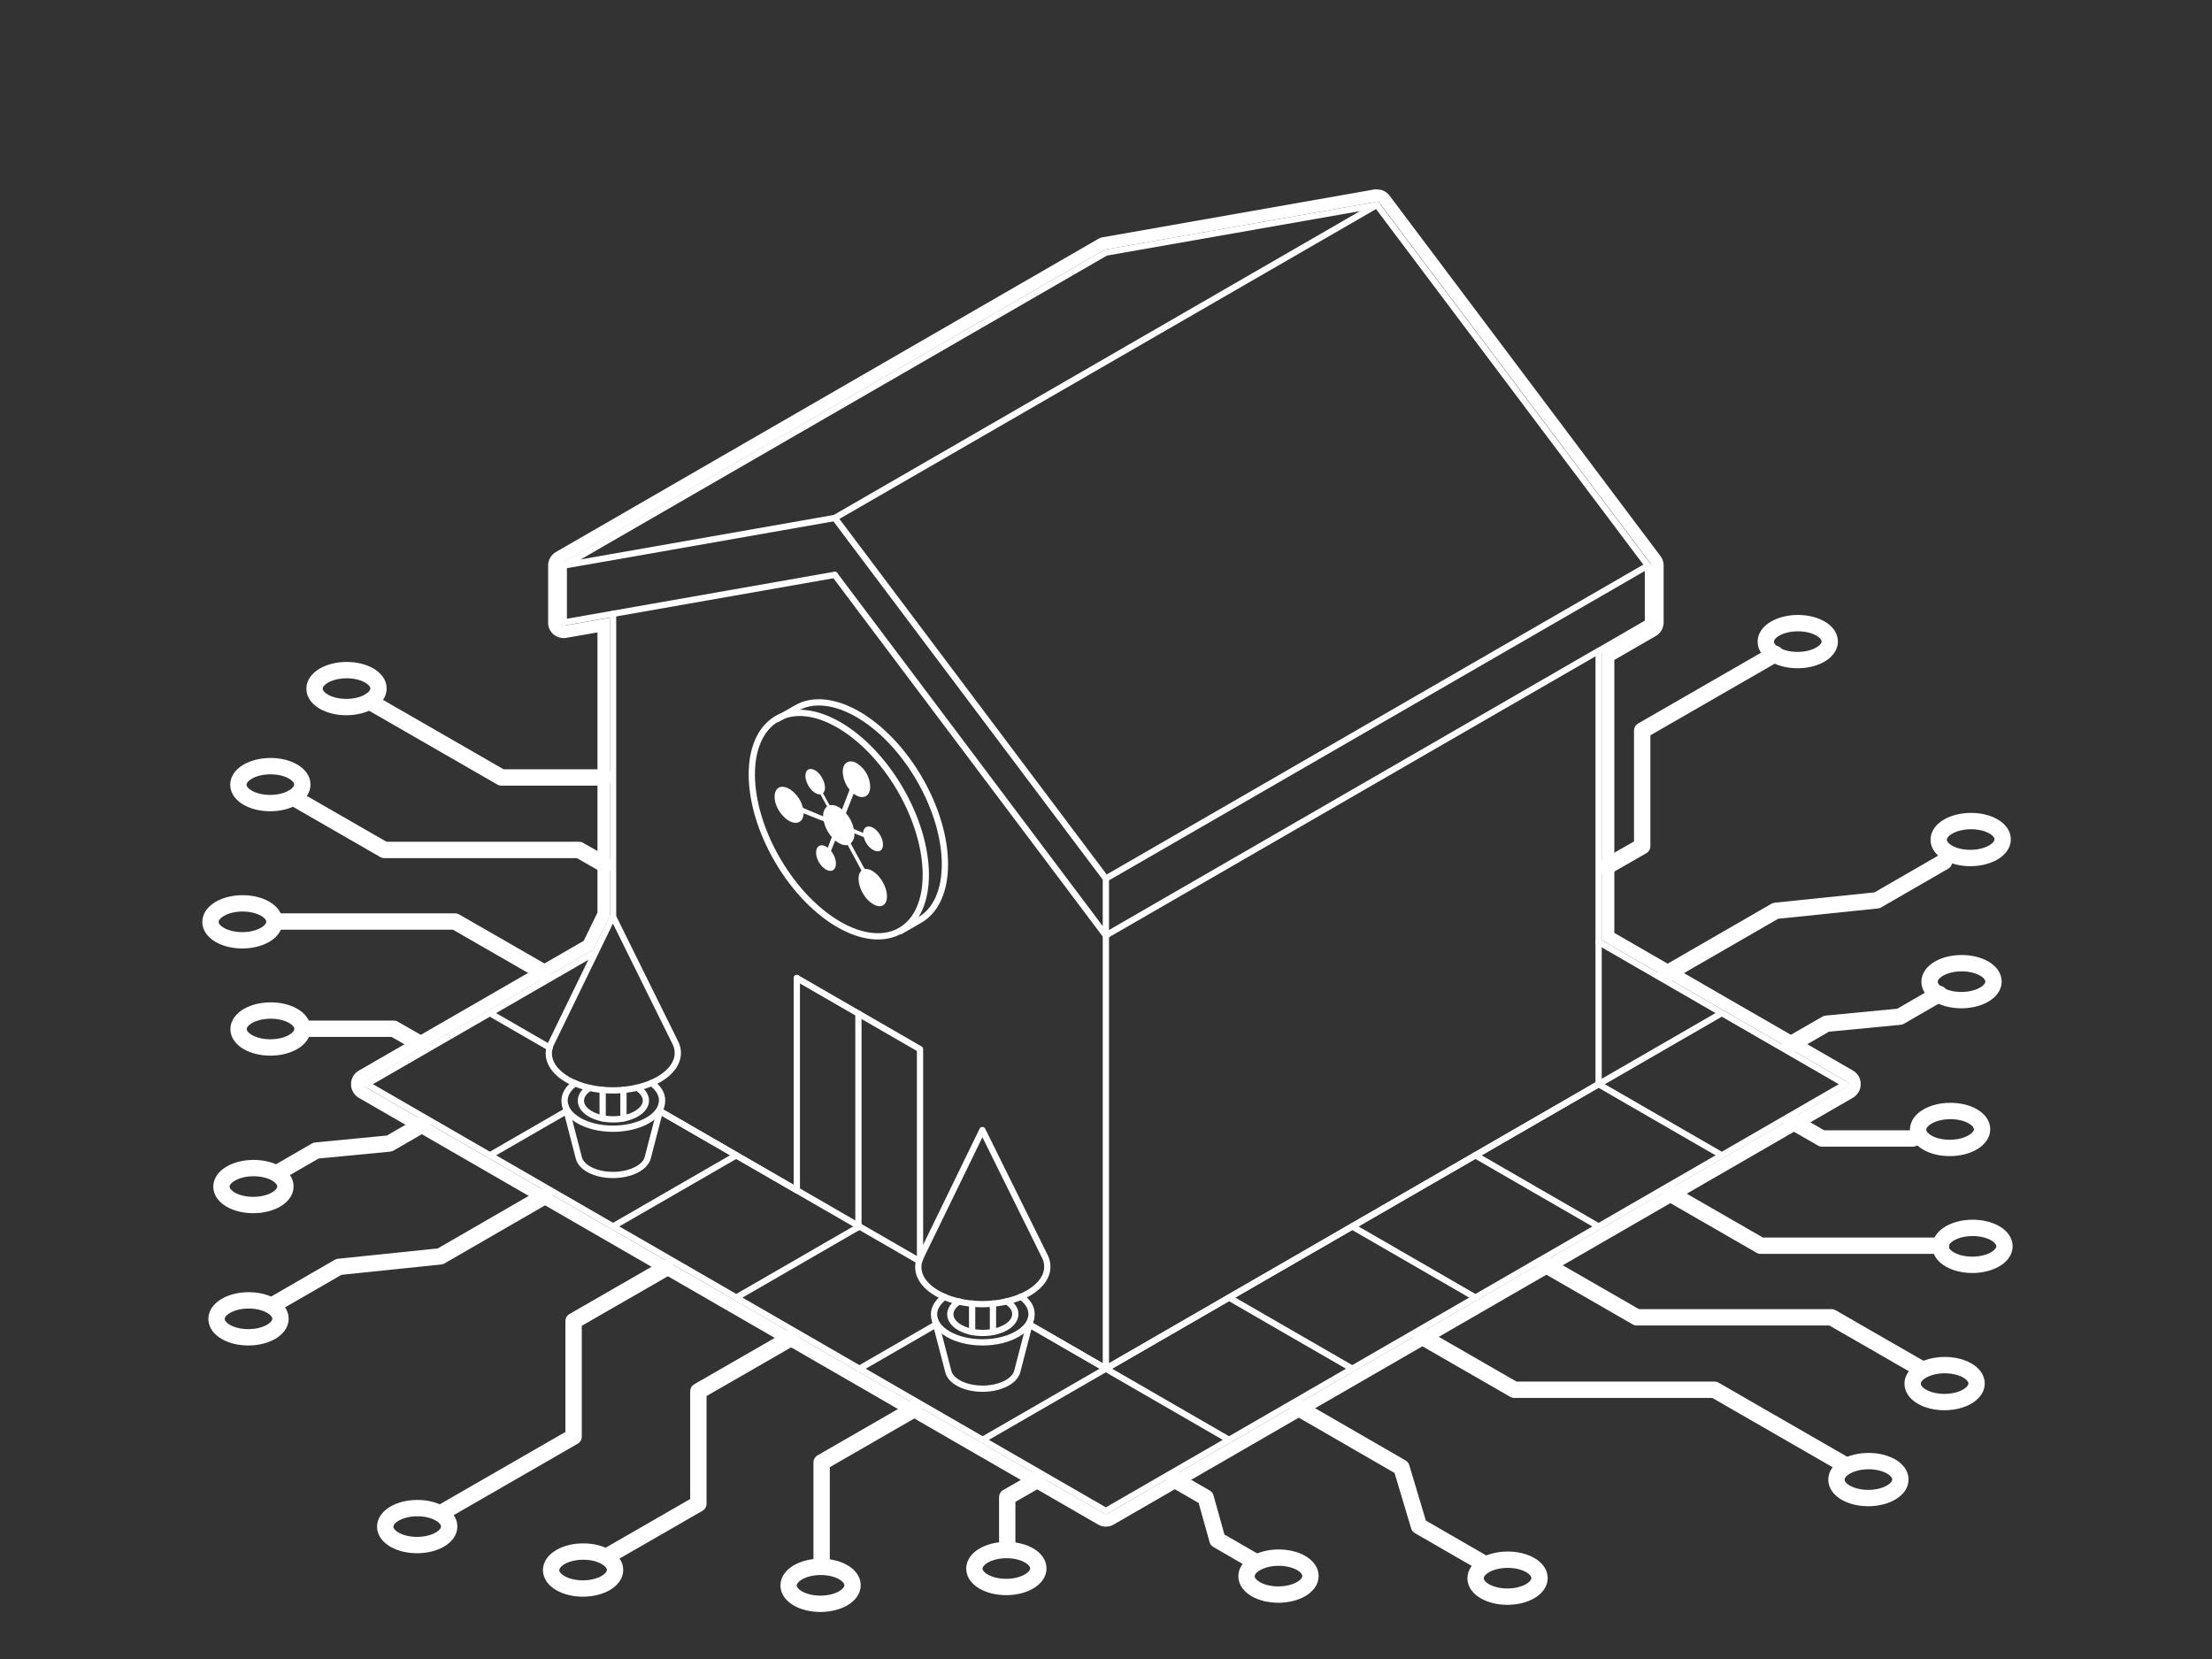 <svg xmlns="http://www.w3.org/2000/svg" width="1000" height="750"><rect width="100%" height="100%" fill="#333333" stroke="none"/><style><![CDATA[.D{stroke-linejoin:round}.E{stroke-width:7.39}.F{stroke-linecap:round}.G{stroke-width:2.83}]]></style><path d="M622.5 91.26h.7l.1.06.1.1a.47.47 0 0 1 .1.1l.07.1 122.52 163 .1.14a1.36 1.36 0 0 1 .17.71v25.7a1.42 1.42 0 0 1-.7 1.22l-21.58 12.45V425l55.1 31.8 55.63 32.12a.18.18 0 0 1 .07.05l.12.08.2.2a.64.64 0 0 1 .1.13v.1l.06.14a.61.61 0 0 1 0 .12v.8a.61.61 0 0 1 0 .12l-.06.14a1.73 1.73 0 0 1-.17.21l-.06.06a1 1 0 0 1-.26.2l-334.15 193a1.42 1.42 0 0 1-1.42 0l-334.17-192.9a1.64 1.64 0 0 1-.26-.2l-.06-.06-.16-.2-.06-.14v-.12a.29.29 0 0 1 0-.13v-.65a.29.29 0 0 1 0-.13v-.13l.06-.13v-.05l.05-.06.1-.12.1-.1.1-.1h.16l102.73-59.4a1.13 1.13 0 0 1 .36-.14l7.6-15.6v-134.7l-20.62 3.62h-.24a1.32 1.32 0 0 1-.44-.08h-.06a1.72 1.72 0 0 1-.37-.22 1.43 1.43 0 0 1-.28-.32v-.06a1.3 1.3 0 0 1-.15-.43v-26a1 1 0 0 1 0-.34v-.07a2.44 2.44 0 0 1 .1-.24l.05-.08a1.18 1.18 0 0 1 .17-.22 1.39 1.39 0 0 1 .27-.21L499.22 113a1.66 1.66 0 0 1 .47-.17L622.2 91.27h.3m0-5.67h-.84a2.9 2.9 0 0 0-.41.06L498.7 107.23a6.88 6.88 0 0 0-2.32.84L251.33 249.55l-.36.23a6.4 6.4 0 0 0-1.07.86l-.3.32a6 6 0 0 0-.73 1 3.83 3.83 0 0 0-.25.44 6.66 6.66 0 0 0-.46 1.06l-.15.5a7 7 0 0 0-.21 1.43v26.66a1.79 1.79 0 0 0 .08.61c.08.24 0 .23.07.35a7 7 0 0 0 .67 1.77l.2.35a6.85 6.85 0 0 0 1.37 1.62l.3.24a7.14 7.14 0 0 0 1.84 1l.37.13a6.92 6.92 0 0 0 2.16.34 7.33 7.33 0 0 0 1.24-.11l14-2.45v126.64l-6.2 12.78L162.22 484a4.43 4.43 0 0 0-.46.29c-.18.12-.35.25-.5.38s-.33.3-.48.44a6.28 6.28 0 0 0-.49.54 4.63 4.63 0 0 0-.32.42l-.34.52c-.1.18-.16.3-.23.45a3.43 3.43 0 0 0-.19.44 4.88 4.88 0 0 0-.23.64l-.16.64a5.77 5.77 0 0 0-.1.71q0 .33 0 .66 0 .33 0 .7a3.41 3.41 0 0 0 .1.67 5.2 5.2 0 0 0 .17.68 6.5 6.5 0 0 0 .22.62l.2.45.22.44c.08.14.23.36.35.53a7.46 7.46 0 0 0 .56.7l.38.4a7.45 7.45 0 0 0 1.31 1L496.4 689.2a7.07 7.07 0 0 0 7.09 0l334.17-192.93a7.1 7.1 0 0 0 1.31-1c.13-.12.25-.25.37-.38a6.36 6.36 0 0 0 .56-.7 3.58 3.58 0 0 0 .34-.52c.1-.15.17-.3.25-.47a4.32 4.32 0 0 0 .19-.45l.22-.6a5 5 0 0 0 .16-.67 5.37 5.37 0 0 0 .11-.7v-1.36a8.07 8.07 0 0 0-.26-1.33 6.26 6.26 0 0 0-.21-.61l-.2-.48-.23-.43c-.08-.14-.2-.34-.32-.5a5.32 5.32 0 0 0-.36-.47l-.43-.48-.54-.5a4 4 0 0 0-.42-.31 3.58 3.58 0 0 0-.52-.34l-55.94-32.23-51.93-30v-123.4l18.74-10.82a7.07 7.07 0 0 0 3.54-6.13v-25.67a7.08 7.08 0 0 0-.87-3.46 1.09 1.09 0 0 0-.08-.15 6.36 6.36 0 0 0-.46-.69l-122.5-163a4 4 0 0 0-.26-.32l-.2-.23a6.14 6.14 0 0 0-.52-.5l-.53-.43a5.14 5.14 0 0 0-.49-.32l-.18-.1-.5-.26a5.18 5.18 0 0 0-.65-.26 6.13 6.13 0 0 0-.61-.18 6 6 0 0 0-.61-.12h-.73z" fill="#fff"/><g fill="none" stroke="#fff" class="D"><path d="M245.5 439.47l-39.77-22.88h-81.48m149.17-25.7l-11.64-6.65h-88.04l-41.18-23.7M189.9 471.9l-11.9-6.83h-41.05m136.2-113.6h-46.5L167 317.12" class="E F"/><ellipse cx="122.37" cy="354.65" rx="14.46" ry="8.35" transform="matrix(1 -.005 .005 1 -1.92 .67)" class="E"/><ellipse cx="109.78" cy="416.69" rx="14.46" ry="8.35" transform="matrix(1 -.005 .005 1 -2.25 .6)" class="E"/><ellipse cx="122.49" cy="465.13" rx="14.46" ry="8.35" transform="matrix(1 -.005 .005 1 -2.51 .67)" class="E"/><ellipse cx="156.78" cy="311.23" rx="14.46" ry="8.35" transform="matrix(1 -.005 .005 1 -1.68 .85)" class="E"/><path d="M726.3 391.77l16.1-9.23v-52.26l60.17-34.65m-49.2 144.6l49.3-28.46 45.9-4.75 30.33-17.5m-69.62 82.76l16.4-9.47 33.2-3.2 17.8-10.28" class="F E"/><ellipse cx="812.84" cy="289.72" rx="14.46" ry="8.35" transform="matrix(1 -.005 .005 1 -1.56 4.4)" class="E"/><ellipse cx="889.13" cy="383.61" rx="14.46" ry="8.35" transform="matrix(1 -.01 .01 1 -2.06 4.82)" class="E"/><ellipse cx="886.94" cy="443.41" rx="14.46" ry="8.35" transform="matrix(1 -.005 .005 1 -2.39 4.81)" class="E"/><path d="M754.95 539.54L796 563.17h81.48m-178.98 8.5l41.45 23.86H828l41.18 23.7m-58.6-112.1l13.15 7.56h41.05m-222.04 89.5l41.87 24.1h90.5l59.65 34.36M586.8 636.42l46.76 27 7.93 26.47 30.14 17.4M530.4 668.57l14.64 8.45 5.35 19.15 17.7 10.22" class="F E"/><ellipse cx="879.36" cy="625.12" rx="14.46" ry="8.35" transform="matrix(1 -.005 .005 1 -3.37 4.77)" class="E"/><ellipse cx="891.94" cy="563.08" rx="14.46" ry="8.35" transform="matrix(1 -.005 .005 1 -3.03 4.83)" class="E"/><ellipse cx="879.22" cy="514.64" rx="14.46" ry="8.35" transform="matrix(1 -.01 .01 1 -2.77 4.76)" class="E"/><ellipse cx="844.93" cy="668.53" rx="14.46" ry="8.35" transform="matrix(1 -.005 .005 1 -3.6 4.58)" class="E"/><ellipse cx="681.82" cy="713.17" rx="14.46" ry="8.35" transform="matrix(1 -.005 .005 1 -3.85 3.7)" class="E"/><ellipse cx="578.27" cy="712.28" rx="14.46" ry="8.35" transform="matrix(1 -.005 .005 1 -3.85 3.14)" class="E"/><path d="M413.04 637.18l-41.6 23.96v47.04m-13.8-103.32l-41.92 24.12v50.83l-41.57 23.93m194.7-34.67l-13.5 7.76v23.7m-154.5-127.2l-41.54 23.9v52.26l-60.16 34.65m47.03-143.36l-47.1 27.2-45.88 4.75-30.33 17.5m68.13-81.9l-14.93 8.62-33.2 3.2-17.8 10.28" class="F E"/><ellipse cx="263.89" cy="709.66" rx="14.46" ry="8.35" transform="matrix(1 -.005 .005 1 -3.84 1.44)" class="E"/><ellipse cx="371.25" cy="716.53" rx="14.46" ry="8.35" transform="matrix(1 -.005 .005 1 -3.87 2.02)" class="E"/><ellipse cx="455.24" cy="708.9" rx="14.46" ry="8.35" transform="matrix(1 -.005 .005 1 -3.83 2.47)" class="E"/><ellipse cx="188.89" cy="690.05" rx="14.46" ry="8.35" transform="matrix(1 -.005 .005 1 -3.73 1.03)" class="E"/><ellipse cx="112.59" cy="596.16" rx="14.46" ry="8.35" transform="matrix(1 -.005 .005 1 -3.22 .62)" class="E"/><ellipse cx="114.79" cy="536.36" rx="14.46" ry="8.35" transform="matrix(1 -.005 .005 1 -2.9 .63)" class="E"/><g class="F G"><path d="M745 255.68l-245.06 141.5v221.57h.04l222.72-128.6V294.3l22.3-12.9v-25.72l-122.53-163m-122.54 304.5l-122.53-163M499.93 422.9l-122.53-163m-100.24 17.6v136.37"/><path d="M254.88 255.68l122.52-21.52 245.06-141.5M415.92 568.94V474.3l-55.7-32.15m.01 95.9l-62.05-35.8m424.52 52.2L667 522.3M555.62 650.92l-90.36-52.18m-299.5-108.6l102.73-59.3"/><path d="M360.23 538.1v-95.97m-194.47 48l167.1 96.47 55.24-31.9v-.04m446-64.52l-55.7 32.16-55.75-32.18-278.42 160.8-111.4-64.3"/><path d="M778.4 522.3L499.93 683.08l-55.7-32.16"/><path d="M667 586.6l-55.7-32.16m.02 64.33l-55.7-32.16M722.7 425.84l111.4 64.3m-55.7-32.16l-55.7 32.16m-299.48 108.6l-34.67 20.03m-167.1-96.47l34.7-20.03m243.78 116.45l-34.66-20.02m-49.73-28.66l-82.7-47.74-55.7 32.15M254.88 281.4v-25.72L499.93 114.2l122.53-21.54m100.24 201.6L499.93 422.9"/><path d="M254.88 281.4l122.52-21.53m10.68 294.85V458.2m-55.18 64.08l-34.7-20.04m-49.73-28.64L221.45 458"/></g></g><path d="M391.12 392.77c-.32.05.47 1.32-6.56-11.5a5.26 5.26 0 0 0 1.67-4.47c0-.1-.4-.23 4.25 1.62 1.62 6 7.9 8.68 8.62 4.23.67-4.15-3.8-9.8-7.08-8.93a2.74 2.74 0 0 0-1.76 2.83c-4.66-1.95-4.25-1.74-4.3-1.9a15.47 15.47 0 0 0-3.53-7s-.24.52 3.5-8.86c3.92 3.2 8.35 1.4 7.3-4.8a12.86 12.86 0 0 0-6.32-9.18c-3.3-1.62-6.2.15-5.88 4.73a13.52 13.52 0 0 0 3.07 7.47l-3.45 8.92c-2.06-1.7-3.82-2.18-5.5-1.92-.13 0 .24.64-3.1-5.45 2.56-2.24-.68-9.8-4.76-10.8-2.78-.7-3.77 2.1-2.83 5.14 1.1 3.55 4 6.4 6.44 6.2 0 0-.17-.35 3 5.5a5.06 5.06 0 0 0-1.75 4.21c0 .36.85.6-9.14-3.57-1.87-7.86-11.06-13.2-12.7-6.5-.6 3.36 1 7.4 3.88 10.33 4.4 4.54 9 3.55 9.1-1.4l9.12 3.64a16.6 16.6 0 0 0 3.63 7.12c-2 5.36-1.76 4.88-2 4.7-1.68-1.16-3-1.22-3.93-.56-2.42 1.8-.9 7.72 3 10.37 4.86 2.9 6.5-3.16 2.68-8.1-.14-.18-.27.3 1.8-4.88 1.9 1.6 3.82 2.38 5.64 2.06 0 0-.36-.72 6.24 11.57-3.12 2.7-.48 11.86 5.4 15.23 3.22 1.85 5.74.6 6.07-2.82.5-5.76-4.92-13.32-9.8-13.2z" fill="#fff"/><g fill="none" stroke="#fff" class="D G"><path d="M407 421l8.67-5c15.35-8.75 15.35-37.32 0-63.8s-40.26-40.87-55.62-32.1l-8.67 5" class="F"/><ellipse cx="379.21" cy="373.03" rx="32.01" ry="55.44" transform="matrix(.863 -.505 .505 .863 -136.43 242.37)"/><g class="F"><path d="M461.6 586.18c3 2.17 4.77 4.92 4.75 7.92 0 7-9.94 12.74-22.1 12.76s-22-5.66-22-12.68c0-3 1.8-5.7 4.75-7.87"/><path d="M455.05 588.3c2.46 1.5 4 3.55 3.95 5.8 0 4.68-6.62 8.5-14.74 8.5s-14.67-3.77-14.65-8.46c0-2.23 1.5-4.26 3.95-5.77M466.1 596l-6.22 24c-1.14 4.4-7.7 7.78-15.62 7.8s-14.4-3.32-15.53-7.68l-6.22-23.94"/></g><path d="M416.24 568.23l27.88-57.33 28.23 57.1a10.39 10.39 0 0 1 1.11 4.67c0 9.3-13.14 16.86-29.24 16.9s-29.12-7.56-29.07-16.8a10.45 10.45 0 0 1 1.09-4.52z"/><g class="F"><path d="M448.9 602.18V589.3m-9.42 12.87V589.3m-144.9-99.7c3 2.17 4.76 4.92 4.74 7.9 0 7-9.93 12.74-22.1 12.77s-22-5.66-22-12.7c0-3 1.8-5.7 4.75-7.87"/><path d="M288 491.72c2.46 1.52 4 3.56 4 5.8 0 4.7-6.63 8.5-14.74 8.52s-14.68-3.78-14.65-8.46c0-2.23 1.5-4.26 3.95-5.78m32.5 7.58l-6.23 24c-1.13 4.4-7.7 7.77-15.62 7.8s-14.4-3.32-15.52-7.68l-6.22-24"/></g><path d="M249.2 471.64l27.88-57.32 28.22 57.07a10.27 10.27 0 0 1 1.12 4.67c-.05 9.3-13.15 16.85-29.25 16.88s-29.1-7.48-29.06-16.78a10.45 10.45 0 0 1 1.09-4.52z"/><path d="M281.85 505.6v-12.88m-9.4 12.86v-12.85" class="F"/></g></svg>